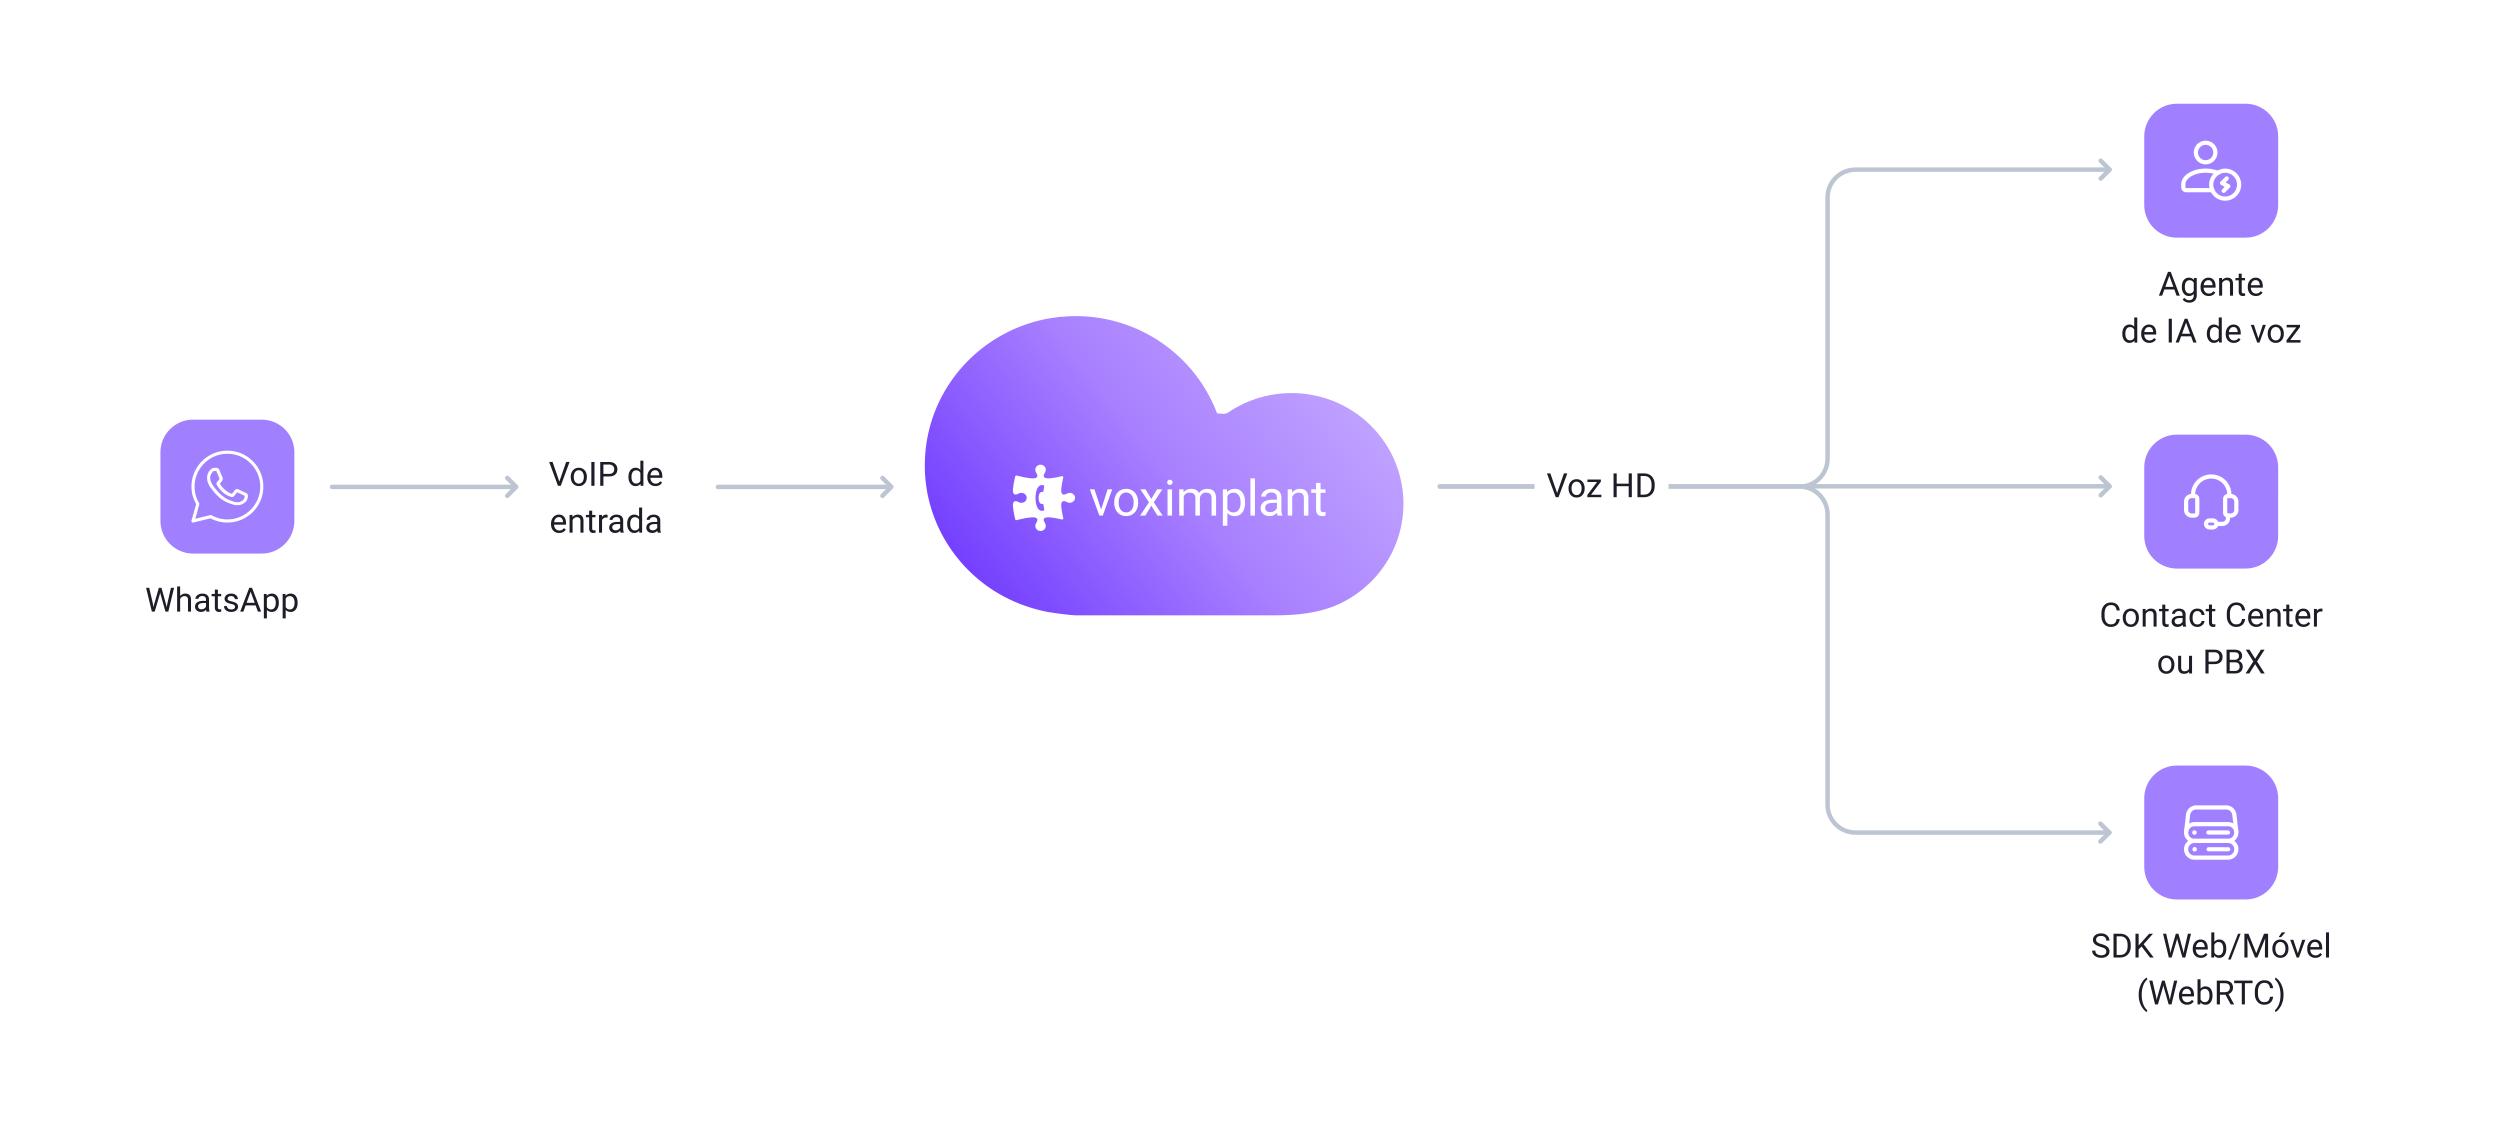 <svg xmlns="http://www.w3.org/2000/svg" width="1120" height="506" fill="none" viewBox="0 0 1120 506"><path fill="#fff" d="M0 0h1120v506H0z"/><path fill="url(#a)" d="M619.417 196.866q0 .002-.003.001a48 48 0 0 0-2.681-3.389 50.24 50.24 0 0 0-23.123-15.122 49 49 0 0 0-4.075-1.071l-2.607-.506a50.8 50.8 0 0 0-19.761.63 50.5 50.5 0 0 0-16.795 7.292 4.06 4.06 0 0 1-2.633.675 49 49 0 0 0-2.051-.141.68.68 0 0 1-.599-.434 66.8 66.8 0 0 0-12.688-20.725q-.319-.354-.642-.703a68 68 0 0 0-10.21-9.029c-11.503-8.264-25.356-12.716-39.573-12.719h-.096q-1.581 0-3.143.073l-4.02.3q-.495.05-.989.111l-4.063.607a63 63 0 0 0-3.2.659c-14.376 3.346-27.252 11.249-36.666 22.505a64 64 0 0 0-3.249 4.218c-.489.69-.966 1.384-1.426 2.091a62 62 0 0 0-2.69 4.483 66 66 0 0 0-1.942 3.839 65.7 65.7 0 0 0-4.464 12.942 64 64 0 0 0-.722 3.546q-.122.685-.227 1.375l-.022.153c-.473 3.273-.745 6.626-.745 9.932a65.9 65.9 0 0 0 7.678 30.97l.071.132a67.34 67.34 0 0 0 21.595 24.006c7.648 5.21 16.268 8.675 25.343 10.509 2.063.395 10.502 1.587 13.075 1.587h89.117c9.405 0 19.764-.932 28.674-5.058s16.395-10.752 21.525-19.054a49.2 49.2 0 0 0 7.328-27.639 49.25 49.25 0 0 0-9.298-27.047q-.002-.002-.003.001"/><path fill="#fff" d="m492.999 229.176 3.22-9.956h2.057l-4.233 11.773h-1.349zm-2.688-9.956 3.319 10.01.228 1.763h-1.349l-4.265-11.773zm8.86 6.017v-.25q0-1.273.37-2.361a5.6 5.6 0 0 1 1.066-1.904 4.74 4.74 0 0 1 1.687-1.262q.99-.457 2.219-.457 1.24 0 2.231.457a4.7 4.7 0 0 1 1.697 1.262 5.5 5.5 0 0 1 1.077 1.904q.37 1.088.37 2.361v.25q0 1.273-.37 2.361a5.6 5.6 0 0 1-1.077 1.904 4.9 4.9 0 0 1-1.686 1.262q-.98.447-2.22.447t-2.231-.447a5 5 0 0 1-1.697-1.262 5.7 5.7 0 0 1-1.066-1.904 7.3 7.3 0 0 1-.37-2.361m2.013-.25v.25q0 .882.206 1.665.207.772.621 1.371.424.598 1.055.946.631.338 1.469.338.827 0 1.447-.338a3.04 3.04 0 0 0 1.045-.946q.413-.599.62-1.371a6.2 6.2 0 0 0 .217-1.665v-.25q0-.87-.217-1.643a4.2 4.2 0 0 0-.631-1.382 3 3 0 0 0-1.045-.957q-.62-.349-1.458-.349-.826 0-1.458.349a3.1 3.1 0 0 0-1.044.957 4.4 4.4 0 0 0-.621 1.382 6.4 6.4 0 0 0-.206 1.643m12.015-5.767 2.579 4.287 2.611-4.287h2.361l-3.852 5.81 3.972 5.963h-2.329l-2.72-4.418-2.72 4.418h-2.339l3.96-5.963-3.841-5.81zm11.881 0v11.773h-2.023V219.22zm-2.176-3.122q0-.49.294-.827.304-.338.892-.338.577 0 .882.338.315.337.315.827 0 .467-.315.805-.305.326-.882.326-.588 0-.892-.326a1.2 1.2 0 0 1-.294-.805m7.41 5.462v9.433h-2.024V219.22h1.915zm-.414 3.1-.935-.032a8 8 0 0 1 .315-2.231 5.3 5.3 0 0 1 .903-1.795 4 4 0 0 1 1.491-1.175q.892-.424 2.067-.424.827 0 1.523.239.697.228 1.208.729.512.501.794 1.284t.283 1.893v7.845h-2.013v-7.747q0-.925-.315-1.48a1.8 1.8 0 0 0-.871-.805q-.565-.261-1.327-.261-.893 0-1.491.316-.598.315-.957.87a3.9 3.9 0 0 0-.522 1.273 7 7 0 0 0-.153 1.501m7.628-1.109-1.35.413a6 6 0 0 1 .316-1.86q.315-.893.903-1.589a4.3 4.3 0 0 1 1.469-1.099q.87-.413 1.991-.413.947 0 1.676.25.74.25 1.24.772.511.512.772 1.317.262.805.262 1.915v7.736h-2.024v-7.758q0-.99-.316-1.534a1.65 1.65 0 0 0-.87-.773q-.555-.228-1.328-.228-.663 0-1.175.228a2.4 2.4 0 0 0-.859.632 2.8 2.8 0 0 0-.533.903 3.4 3.4 0 0 0-.174 1.088m12.338-2.068v14.036h-2.024V219.22h1.85zm7.932 3.526v.228a9 9 0 0 1-.305 2.383 5.9 5.9 0 0 1-.892 1.893q-.577.806-1.425 1.251-.849.447-1.948.447-1.12 0-1.98-.37a3.9 3.9 0 0 1-1.458-1.078 5.5 5.5 0 0 1-.958-1.697 9.8 9.8 0 0 1-.478-2.23v-1.219q.13-1.305.489-2.339.36-1.034.947-1.763a3.9 3.9 0 0 1 1.447-1.121q.85-.391 1.958-.391 1.11 0 1.97.435a4 4 0 0 1 1.447 1.218q.587.795.881 1.905.305 1.098.305 2.448m-2.024.228v-.228q0-.882-.185-1.654a4.2 4.2 0 0 0-.577-1.371 2.74 2.74 0 0 0-.979-.936q-.599-.348-1.425-.348-.762 0-1.328.261a2.9 2.9 0 0 0-.946.707 3.8 3.8 0 0 0-.642 1.001q-.24.555-.359 1.154v2.818q.217.76.609 1.436.391.663 1.045 1.077.653.403 1.643.403.816 0 1.403-.338a2.8 2.8 0 0 0 .979-.946 4.3 4.3 0 0 0 .577-1.371 7.2 7.2 0 0 0 .185-1.665m6.444-10.956v16.712h-2.023v-16.712zm9.839 14.699v-6.06q0-.697-.282-1.208a1.85 1.85 0 0 0-.827-.805q-.555-.283-1.371-.283-.762 0-1.339.261a2.34 2.34 0 0 0-.892.685q-.315.425-.315.914h-2.013q0-.63.326-1.251a3.7 3.7 0 0 1 .936-1.121q.62-.51 1.48-.805a5.8 5.8 0 0 1 1.936-.304q1.284 0 2.263.435a3.4 3.4 0 0 1 1.546 1.316q.565.871.565 2.187v5.484q0 .588.098 1.251.11.665.316 1.143v.174h-2.1q-.153-.348-.24-.925a7.5 7.5 0 0 1-.087-1.088m.349-5.125.021 1.415h-2.034q-.86 0-1.534.141-.675.13-1.132.403-.457.272-.696.685-.24.403-.24.947 0 .555.251 1.012.25.456.75.729.511.261 1.252.261.924 0 1.632-.392t1.12-.957q.424-.566.457-1.099l.86.968q-.076.457-.414 1.012t-.903 1.066q-.555.5-1.327.838-.762.327-1.719.327-1.197 0-2.1-.468a3.6 3.6 0 0 1-1.393-1.252 3.3 3.3 0 0 1-.49-1.773q0-.946.37-1.665a3.2 3.2 0 0 1 1.067-1.208q.696-.49 1.675-.739a8.8 8.8 0 0 1 2.187-.251zm6.509-2.121v9.259h-2.013V219.22h1.904zm-.479 2.926-.837-.032a7.1 7.1 0 0 1 .359-2.231 5.6 5.6 0 0 1 .979-1.795 4.4 4.4 0 0 1 1.501-1.175 4.4 4.4 0 0 1 1.948-.424q.87 0 1.567.239a2.84 2.84 0 0 1 1.186.74q.5.511.761 1.327.261.806.262 1.97v7.714h-2.024v-7.736q0-.925-.272-1.48a1.68 1.68 0 0 0-.795-.816q-.522-.261-1.283-.261-.751 0-1.371.316-.61.315-1.056.87-.435.555-.685 1.273-.24.707-.24 1.501m15.378-5.44v1.545h-6.366v-1.545zm-4.211-2.861h2.013v11.718q0 .598.185.903a.9.9 0 0 0 .478.403q.295.098.631.098.25 0 .523-.044.283-.054.424-.087l.011 1.643q-.24.077-.631.141a5 5 0 0 1-.925.077q-.74 0-1.36-.294t-.99-.979q-.359-.697-.359-1.872zm-110.336 4.467c-1.141 0-1.781.74-2.625.74-1.66 0-1.168-2.651-1.075-3.4.185-1.533.547-3.268.769-4.246.084-.361-.259-.678-.64-.59-1.4.335-2.837.643-4.303.837-.825.114-3.812.52-3.812-.96 0-.899.919-1.63.919-2.793 0-1.224-1.048-2.22-2.338-2.22-1.289 0-2.337.996-2.337 2.22 0 1.163.918 1.894.918 2.793 0 1.48-2.967 1.074-3.802.96-1.836-.247-3.608-.67-5.342-1.093-.408-.096-.705.018-.807.459-.195.845-.649 2.871-.862 4.624-.093.749-.585 3.401 1.075 3.401.844 0 1.484-.74 2.625-.74 1.289 0 2.337.995 2.337 2.219 0 1.225-1.048 2.22-2.337 2.22-1.141 0-1.781-.74-2.625-.74-1.66 0-1.168 2.652-1.075 3.401.213 1.753.658 3.779.862 4.624.102.432.399.555.807.458 1.734-.422 3.515-.845 5.342-1.092.825-.114 3.802-.52 3.802.96 0 .899-.918 1.63-.918 2.793 0 1.224 1.048 2.22 2.337 2.22s2.338-.996 2.338-2.22c0-1.163-.919-1.894-.919-2.793 0-1.48 2.977-1.074 3.812-.96 1.466.194 2.903.502 4.303.837.381.088.724-.229.64-.59-.222-.978-.584-2.722-.769-4.246-.093-.749-.585-3.4 1.075-3.4.844 0 1.484.739 2.625.739 1.289 0 2.337-.995 2.337-2.219 0-1.225-1.048-2.203-2.337-2.203m-13.847 3.48c.103.449.269.81.575 1.154.288.335.826.379 1.243.335.084 0 .158.044.176.123.121.669.353 2.088.427 2.511 0 .052-.018.114-.065.14-.241.168-.556.309-.853.309-1.475 0-2.272-1.357-2.541-2.476a12 12 0 0 1-.464-3.321c0-1.118.158-2.237.464-3.312.259-1.11 1.066-2.466 2.541-2.475.297 0 .612.141.853.308.047.036.074.088.065.141-.065.423-.306 1.841-.427 2.511-.009.079-.092.132-.176.123-.417-.035-.964 0-1.243.335a2.34 2.34 0 0 0-.575 1.154 6 6 0 0 0-.12 1.215c0 .406.037.811.12 1.216z"/><path fill="#1F1C28" d="m250.494 216.006 3.142-9.045h1.531l-3.948 10.664h-1.091zm-2.937-9.045 3.113 9.045.388 1.619h-1.091l-3.94-10.664zm8.145 6.789v-.168q0-.857.249-1.589.249-.74.718-1.282a3.2 3.2 0 0 1 1.135-.85 3.5 3.5 0 0 1 1.494-.307q.835 0 1.501.307.675.301 1.143.85.476.542.725 1.282.249.732.249 1.589v.168q0 .858-.249 1.59a3.8 3.8 0 0 1-.725 1.282 3.3 3.3 0 0 1-1.135.849q-.66.3-1.494.3-.835 0-1.502-.3a3.4 3.4 0 0 1-1.142-.849 3.9 3.9 0 0 1-.718-1.282 4.9 4.9 0 0 1-.249-1.59m1.355-.168v.168q0 .594.139 1.121.14.52.417.923.286.403.711.637.425.227.989.227.556 0 .974-.227.424-.234.703-.637t.417-.923q.147-.527.147-1.121v-.168q0-.586-.147-1.106a2.8 2.8 0 0 0-.424-.93 2 2 0 0 0-.704-.645 2 2 0 0 0-.981-.234q-.556 0-.981.234a2.1 2.1 0 0 0-.704.645 3 3 0 0 0-.417.93 4.3 4.3 0 0 0-.139 1.106m9.28-6.621v10.664h-1.414v-10.664zm6.503 6.482h-2.849v-1.15h2.849q.828 0 1.341-.264a1.64 1.64 0 0 0 .747-.732q.242-.47.242-1.069 0-.55-.242-1.033a1.8 1.8 0 0 0-.747-.777q-.513-.3-1.341-.3h-2.519v9.507h-1.414v-10.664h3.933q1.209 0 2.044.417.835.418 1.267 1.158.432.732.432 1.677 0 1.025-.432 1.75t-1.267 1.106q-.835.374-2.044.374m14.041 2.644v-9.712h1.362v11.25h-1.245zm-5.332-2.337v-.153q0-.909.22-1.648.226-.748.637-1.282.417-.535.989-.82a2.8 2.8 0 0 1 1.289-.293q.747 0 1.303.263.564.257.953.755.395.49.622 1.186.228.696.315 1.575v.674a7 7 0 0 1-.315 1.567q-.227.696-.622 1.187a2.6 2.6 0 0 1-.953.754q-.564.256-1.318.256-.696 0-1.274-.3a3 3 0 0 1-.989-.842 4.1 4.1 0 0 1-.637-1.275 5.6 5.6 0 0 1-.22-1.604m1.362-.153v.153q0 .594.117 1.114.125.52.381.915.257.396.652.623.396.22.945.22.674 0 1.106-.286a2.1 2.1 0 0 0 .703-.754 4.3 4.3 0 0 0 .41-1.019v-1.765a4 4 0 0 0-.256-.776 2.4 2.4 0 0 0-.425-.674 1.8 1.8 0 0 0-.637-.476 2.1 2.1 0 0 0-.886-.176q-.556 0-.96.235a1.9 1.9 0 0 0-.652.63 2.9 2.9 0 0 0-.381.922 5 5 0 0 0-.117 1.114m10.73 4.174a3.9 3.9 0 0 1-1.501-.278 3.4 3.4 0 0 1-1.15-.798 3.6 3.6 0 0 1-.733-1.216 4.5 4.5 0 0 1-.256-1.538v-.308q0-.966.286-1.721.285-.762.776-1.289a3.3 3.3 0 0 1 1.113-.798 3.2 3.2 0 0 1 1.289-.271q.85 0 1.465.293.623.292 1.018.82.396.52.586 1.23.19.703.191 1.539v.607h-5.918v-1.105h4.563v-.103a3.4 3.4 0 0 0-.22-1.025 1.84 1.84 0 0 0-.586-.821q-.402-.322-1.099-.322a1.84 1.84 0 0 0-1.516.769 2.9 2.9 0 0 0-.432.93 4.7 4.7 0 0 0-.154 1.267v.308q0 .564.154 1.062.161.49.462.864.307.374.739.586.44.213.997.213.717 0 1.215-.293.498-.294.872-.784l.82.652a3.8 3.8 0 0 1-.652.739 3.1 3.1 0 0 1-.974.572q-.571.219-1.355.219m-43.139 21a3.9 3.9 0 0 1-1.502-.278 3.4 3.4 0 0 1-1.15-.798 3.6 3.6 0 0 1-.732-1.216 4.5 4.5 0 0 1-.257-1.538v-.308q0-.966.286-1.721a3.9 3.9 0 0 1 .777-1.289 3.3 3.3 0 0 1 1.113-.798 3.2 3.2 0 0 1 1.289-.271q.85 0 1.465.293.622.292 1.018.82.395.52.586 1.23.19.703.19 1.539v.607h-5.918v-1.105h4.563v-.103a3.4 3.4 0 0 0-.22-1.025 1.84 1.84 0 0 0-.586-.821q-.402-.322-1.098-.322a1.84 1.84 0 0 0-1.516.769q-.279.381-.432.93a4.7 4.7 0 0 0-.154 1.267v.308q0 .564.154 1.062.16.49.461.864.308.374.74.586.44.213.996.213.718 0 1.216-.293.498-.294.871-.784l.821.652a3.8 3.8 0 0 1-.652.739 3.1 3.1 0 0 1-.974.572q-.572.219-1.355.219m6.02-6.379v6.233h-1.355V230.7h1.282zm-.322 1.97-.564-.022a4.8 4.8 0 0 1 .242-1.501 3.8 3.8 0 0 1 .659-1.209q.425-.512 1.011-.791.592-.285 1.311-.285.586 0 1.054.161.47.153.799.498.336.344.512.893.176.543.176 1.326v5.193h-1.362v-5.208q0-.622-.183-.996a1.13 1.13 0 0 0-.535-.549q-.351-.176-.864-.176a2 2 0 0 0-.923.213q-.41.212-.711.586a3 3 0 0 0-.461.857 3.1 3.1 0 0 0-.161 1.01m10.576-3.662v1.04h-4.285v-1.04zm-2.834-1.926h1.355v7.888q0 .403.124.608t.322.271.425.066q.169 0 .352-.029.19-.037.285-.059l.008 1.106a3 3 0 0 1-.425.095 3.3 3.3 0 0 1-.623.051q-.498 0-.915-.197a1.47 1.47 0 0 1-.667-.659q-.241-.47-.241-1.26zm5.778 3.171v6.68h-1.355V230.7h1.319zm2.476-1.289-.007 1.26a2 2 0 0 0-.323-.044 3 3 0 0 0-.337-.015q-.468 0-.827.147a1.7 1.7 0 0 0-.608.41 2 2 0 0 0-.396.63 3 3 0 0 0-.183.791l-.381.22q0-.718.14-1.348a3.7 3.7 0 0 1 .446-1.113q.3-.49.762-.762.47-.278 1.113-.278.147 0 .337.036.19.03.264.066m5.632 6.614v-4.08q0-.468-.19-.813a1.25 1.25 0 0 0-.557-.542q-.373-.19-.923-.19-.512 0-.901.176a1.6 1.6 0 0 0-.6.461 1 1 0 0 0-.212.615h-1.355q0-.425.219-.842.22-.418.63-.754.417-.344.996-.542a3.9 3.9 0 0 1 1.304-.205q.864 0 1.523.293.667.292 1.04.886.381.586.381 1.472v3.691q0 .396.066.843.073.447.213.769v.117h-1.414a2.5 2.5 0 0 1-.161-.623 5 5 0 0 1-.059-.732m.235-3.45.014.952h-1.369q-.579 0-1.033.096a2.4 2.4 0 0 0-.762.271 1.22 1.22 0 0 0-.63 1.098q0 .374.169.681.168.308.505.491.345.176.842.176.624 0 1.099-.264.476-.263.755-.644.285-.381.307-.74l.579.652a2 2 0 0 1-.279.681 3.3 3.3 0 0 1-1.501 1.282 2.9 2.9 0 0 1-1.157.219q-.806 0-1.414-.314-.6-.315-.937-.843a2.23 2.23 0 0 1-.33-1.194q0-.636.249-1.12.249-.49.718-.813a3.4 3.4 0 0 1 1.128-.498q.659-.17 1.472-.169zm8.247 3.267v-9.712h1.362v11.25h-1.245zm-5.332-2.337v-.153q0-.909.219-1.648a4 4 0 0 1 .638-1.282q.417-.535.988-.82a2.8 2.8 0 0 1 1.289-.293q.748 0 1.304.263.565.257.952.755.396.49.623 1.186t.315 1.575v.674a7 7 0 0 1-.315 1.567q-.227.696-.623 1.187a2.6 2.6 0 0 1-.952.754q-.564.256-1.318.256-.696 0-1.275-.3-.57-.3-.988-.842a4.1 4.1 0 0 1-.638-1.275 5.6 5.6 0 0 1-.219-1.604m1.362-.153v.153q0 .594.117 1.114.125.52.381.915.256.396.652.623.396.22.945.22.674 0 1.106-.286a2.1 2.1 0 0 0 .703-.754q.264-.469.41-1.019v-1.765a4 4 0 0 0-.256-.776 2.4 2.4 0 0 0-.425-.674 1.8 1.8 0 0 0-.637-.476 2.1 2.1 0 0 0-.887-.176q-.557 0-.959.235a1.86 1.86 0 0 0-.652.63 2.9 2.9 0 0 0-.381.922 5 5 0 0 0-.117 1.114m12.114 2.673v-4.08q0-.468-.19-.813a1.25 1.25 0 0 0-.557-.542q-.373-.19-.923-.19-.512 0-.901.176a1.6 1.6 0 0 0-.6.461 1 1 0 0 0-.213.615h-1.355q0-.425.22-.842.22-.418.63-.754.417-.344.996-.542a3.9 3.9 0 0 1 1.304-.205q.864 0 1.523.293.667.292 1.04.886.381.586.381 1.472v3.691q0 .396.066.843.073.447.213.769v.117h-1.414a2.5 2.5 0 0 1-.161-.623 5 5 0 0 1-.059-.732m.235-3.45.014.952h-1.369q-.579 0-1.033.096a2.4 2.4 0 0 0-.762.271 1.3 1.3 0 0 0-.469.461 1.23 1.23 0 0 0-.161.637q0 .374.169.681.168.308.505.491.344.176.842.176.623 0 1.099-.264.476-.263.754-.644.286-.381.308-.74l.579.652a2 2 0 0 1-.279.681 3.3 3.3 0 0 1-1.501 1.282 2.9 2.9 0 0 1-1.157.219q-.806 0-1.414-.314-.6-.315-.937-.843a2.23 2.23 0 0 1-.33-1.194q0-.636.249-1.12.249-.49.718-.813a3.4 3.4 0 0 1 1.128-.498q.659-.17 1.472-.169z"/><path stroke="#BCC5D1" stroke-linecap="round" stroke-width="2" d="M397.337 218.125h-75.713"/><path stroke="#BCC5D1" stroke-linecap="round" stroke-linejoin="round" stroke-width="2" d="m395.337 222.125 4-4-4-4"/><path stroke="#BCC5D1" stroke-linecap="round" stroke-width="2" d="M229.25 218.125h-80.5"/><path stroke="#BCC5D1" stroke-linecap="round" stroke-linejoin="round" stroke-width="2" d="m227.25 222.125 4-4-4-4"/><path stroke="#fff" stroke-linecap="round" stroke-linejoin="round" stroke-width="1.875" d="m101.143 211.018-3.535-3.535a2.5 2.5 0 0 0-1.768-.733h-8.965a2.5 2.5 0 0 0-2.5 2.5v17.5a2.5 2.5 0 0 0 2.5 2.5h12.5a2.5 2.5 0 0 0 2.5-2.5v-13.965c0-.662-.264-1.299-.732-1.767" clip-rule="evenodd"/><path stroke="#fff" stroke-linecap="round" stroke-linejoin="round" stroke-width="1.875" d="M101.875 213h-5c-.69 0-1.25-.56-1.25-1.25v-5m2.5 10.15h-5.937m5.937 3.6h-5.937m5.937 3.6h-5.937m-3.907-7.35a.156.156 0 1 0 0 .312.156.156 0 0 0 0-.312m0 3.594a.156.156 0 1 0 0 .312.156.156 0 0 0 0-.312m0 3.594a.156.156 0 1 0 0 .312.156.156 0 0 0 0-.312"/><path fill="#A180FF" d="M71.875 202.619c0-8.074 6.545-14.619 14.62-14.619h30.761c8.074 0 14.619 6.545 14.619 14.619v30.762c0 8.074-6.545 14.619-14.619 14.619H86.494c-8.074 0-14.619-6.545-14.619-14.619z"/><path fill="#fff" d="M101.876 201.9c-8.89 0-16.1 7.21-16.1 16.1 0 2.87.77 5.53 2.1 7.84l-2.1 7.35c-.07.21 0 .49.14.7.21.21.49.21.7.21l7.7-1.889a16.1 16.1 0 0 0 7.56 1.889c8.89 0 16.1-7.21 16.1-16.1s-7.21-16.1-16.1-16.1m0 1.4c8.12 0 14.7 6.58 14.7 14.7s-6.58 14.7-14.7 14.7c-2.59 0-5.04-.699-7.14-1.889-.14-.07-.35-.141-.49-.071l-6.72 1.68 1.75-6.44c.07-.21 0-.35-.07-.56-1.26-2.17-2.03-4.69-2.03-7.42 0-8.12 6.58-14.7 14.7-14.7m-4.821 6.292a1 1 0 0 0-.219.008h-.84c-.42 0-1.05.14-1.61.7-.35.35-1.61 1.61-1.61 3.85 0 2.38 1.61 4.41 1.82 4.62 0 0 .28.351.63.841s.84 1.05 1.47 1.75c1.26 1.33 3.01 2.869 5.249 3.779.98.42 1.82.7 2.45.91 1.12.35 2.171.281 2.941.211.56-.07 1.19-.351 1.82-.771s1.259-.91 1.539-1.61c.21-.56.28-1.049.35-1.469v-.561c0-.21-.069-.209-.209-.489-.35-.56-.701-.56-1.121-.7-.21-.14-.84-.42-1.4-.7-.63-.28-1.12-.56-1.47-.7-.21-.07-.489-.211-.839-.141s-.701.28-.911.63c-.21.28-.979 1.26-1.259 1.54l-.071-.07c-.28-.14-.699-.279-1.189-.559-.56-.28-1.191-.7-1.961-1.4-1.12-.98-1.89-2.171-2.1-2.591.21-.28.49-.56.63-.77a1.5 1.5 0 0 0 .298-.42c.07-.14.123-.279.193-.419.28-.49.14-1.051 0-1.331 0 0-.07-.209-.21-.419-.07-.21-.21-.561-.35-.841-.28-.63-.56-1.33-.7-1.75-.21-.49-.49-.84-.84-.98a1.1 1.1 0 0 0-.481-.148M95.995 211h.91s.07.07.14.28c.14.42.49 1.12.7 1.75.14.28.28.63.35.84s.14.351.21.491c0 .07.07.069.07.069-.14.28-.14.35-.35.56-.21.28-.49.56-.56.7s-.28.28-.42.56-.069.77.141 1.12c.28.42 1.12 1.82 2.45 3.01.84.77 1.61 1.26 2.24 1.54.63.35 1.12.49 1.26.56.28.14.559.21.909.21s.631-.28.841-.49c.28-.28.979-1.12 1.329-1.68l.141.07s.209.07.489.21.561.28.911.42c.63.28 1.19.56 1.4.7l.42.21v.21c0 .28-.071.701-.211 1.121-.07.21-.489.629-.909.909-.49.28-1.051.49-1.261.56-.63.07-1.399.14-2.309-.14-.56-.21-1.33-.42-2.31-.84-1.96-.84-3.57-2.24-4.76-3.5-.56-.63-1.05-1.19-1.4-1.61s-.49-.7-.63-.84c-.28-.28-1.61-2.1-1.61-3.78 0-1.75.84-2.45 1.26-2.94.21-.28.49-.28.56-.28"/><path fill="#1F1C28" d="m69.043 270.777 2.117-7.441h1.025l-.593 2.893L69.314 274h-1.018zm-2.19-7.441 1.685 7.295.505 3.369h-1.01l-2.586-10.664zm8.071 7.288 1.648-7.288h1.414L75.408 274h-1.011zm-2.585-7.288 2.058 7.441.747 3.223h-1.018l-2.197-7.771-.6-2.893zm8.364-.586V274h-1.355v-11.25zm-.322 6.987-.564-.022a4.8 4.8 0 0 1 .242-1.501 3.8 3.8 0 0 1 .659-1.209q.425-.512 1.01-.791.594-.285 1.312-.285.585 0 1.054.161a1.9 1.9 0 0 1 .799.498q.336.344.512.893.176.543.176 1.326V274H84.22v-5.208q0-.623-.183-.996a1.12 1.12 0 0 0-.535-.549q-.352-.176-.864-.176a2 2 0 0 0-.923.213 2.2 2.2 0 0 0-.71.586q-.294.373-.462.857a3.1 3.1 0 0 0-.161 1.01m11.902 2.908v-4.08q0-.468-.19-.813a1.25 1.25 0 0 0-.557-.542q-.374-.19-.923-.19-.513 0-.901.176a1.6 1.6 0 0 0-.6.461 1 1 0 0 0-.213.615h-1.355q0-.425.22-.842.219-.418.63-.754.417-.344.996-.542a3.9 3.9 0 0 1 1.303-.205q.864 0 1.524.293.666.292 1.04.886.38.586.38 1.472v3.691q0 .396.067.843.073.447.212.769V274h-1.414a2.5 2.5 0 0 1-.16-.623 5 5 0 0 1-.06-.732m.234-3.45.015.952h-1.37q-.579 0-1.033.096a2.4 2.4 0 0 0-.761.271 1.3 1.3 0 0 0-.47.461 1.2 1.2 0 0 0-.16.637q0 .373.168.681.169.309.506.491.344.176.842.176.622 0 1.099-.264.475-.263.754-.644.285-.381.308-.74l.578.652a2 2 0 0 1-.278.681 3.27 3.27 0 0 1-1.502 1.282 2.9 2.9 0 0 1-1.157.219q-.806 0-1.413-.314-.6-.315-.938-.843a2.23 2.23 0 0 1-.33-1.194q0-.637.25-1.12.248-.49.717-.813.47-.33 1.128-.498.66-.17 1.472-.169zm6.57-3.12v1.04h-4.285v-1.04zm-2.835-1.926h1.355v7.888q0 .403.125.608.124.205.322.271t.425.066q.168 0 .352-.029.19-.037.285-.059l.008 1.106a3 3 0 0 1-.425.095q-.257.051-.623.051-.498 0-.915-.197a1.48 1.48 0 0 1-.667-.659q-.242-.47-.242-1.26zm9.039 7.749a1.14 1.14 0 0 0-.132-.542q-.125-.257-.52-.461-.389-.213-1.172-.367a9 9 0 0 1-1.194-.329 3.6 3.6 0 0 1-.901-.462 1.9 1.9 0 0 1-.564-.637 1.8 1.8 0 0 1-.198-.857q0-.469.205-.886a2.4 2.4 0 0 1 .594-.74q.388-.322.93-.505a3.8 3.8 0 0 1 1.208-.183q.953 0 1.626.337.675.336 1.033.901.359.556.359 1.237h-1.355q0-.329-.198-.637a1.46 1.46 0 0 0-.564-.52q-.366-.205-.901-.205-.564 0-.915.176-.345.168-.506.432a1.1 1.1 0 0 0-.08.952.9.9 0 0 0 .278.315q.198.14.557.264.358.125.915.249.974.22 1.604.527t.938.754.308 1.084q0 .52-.22.953a2.1 2.1 0 0 1-.623.747 3.1 3.1 0 0 1-.967.483 4.3 4.3 0 0 1-1.252.168q-1.047 0-1.772-.373t-1.099-.967a2.3 2.3 0 0 1-.374-1.252h1.363q.029.556.322.886.292.323.718.461.425.132.842.132.556 0 .93-.146a1.3 1.3 0 0 0 .579-.403.93.93 0 0 0 .198-.586m7.287-7.617-3.53 9.719h-1.443l4.065-10.664h.93zm2.959 9.719L112 264.281l-.022-.945h.93L116.987 274zm-.183-3.948v1.157h-5.991v-1.157zm4.211-2.453v9.448h-1.362v-10.972h1.245zm5.34 2.373v.153a6 6 0 0 1-.205 1.604 3.9 3.9 0 0 1-.601 1.275 2.7 2.7 0 0 1-.959.842q-.572.3-1.311.3-.755 0-1.333-.249a2.6 2.6 0 0 1-.982-.725 3.7 3.7 0 0 1-.644-1.142 6.6 6.6 0 0 1-.323-1.502v-.82a7 7 0 0 1 .33-1.575q.241-.696.637-1.186.403-.498.974-.755.572-.263 1.319-.263t1.325.293q.58.286.974.82.396.535.594 1.282a6.2 6.2 0 0 1 .205 1.648m-1.363.153v-.153q0-.594-.124-1.114a2.8 2.8 0 0 0-.388-.922 1.85 1.85 0 0 0-.659-.63q-.403-.235-.96-.235-.513 0-.893.176a1.9 1.9 0 0 0-.638.476q-.262.293-.432.674a4 4 0 0 0-.241.776v1.897q.146.513.41.967.263.447.703.725.439.271 1.106.271.549 0 .945-.227.402-.234.659-.637.264-.403.388-.923.124-.527.124-1.121m4.446-2.526v9.448h-1.362v-10.972h1.245zm5.34 2.373v.153a6 6 0 0 1-.205 1.604 3.9 3.9 0 0 1-.601 1.275 2.74 2.74 0 0 1-.96.842q-.57.3-1.311.3-.754 0-1.333-.249a2.6 2.6 0 0 1-.981-.725 3.7 3.7 0 0 1-.645-1.142 6.7 6.7 0 0 1-.322-1.502v-.82a7 7 0 0 1 .33-1.575q.241-.696.637-1.186.403-.498.974-.755.571-.263 1.318-.263t1.326.293q.58.286.974.82.396.535.594 1.282a6.2 6.2 0 0 1 .205 1.648m-1.363.153v-.153q0-.594-.124-1.114a2.8 2.8 0 0 0-.388-.922 1.84 1.84 0 0 0-.66-.63q-.402-.235-.959-.235-.513 0-.894.176a1.9 1.9 0 0 0-.637.476q-.264.293-.432.674a4 4 0 0 0-.242.776v1.897q.147.513.411.967.263.447.703.725.439.271 1.106.271.55 0 .944-.227.404-.234.66-.637.263-.403.388-.923.124-.527.124-1.121"/><path fill="#A180FF" d="M960.625 61.088c0-8.074 6.545-14.62 14.619-14.62h30.766c8.07 0 14.61 6.546 14.61 14.62V91.85c0 8.074-6.54 14.619-14.61 14.619h-30.766c-8.074 0-14.619-6.545-14.619-14.62z"/><path stroke="#fff" stroke-linecap="round" stroke-linejoin="round" stroke-width="1.875" d="M991.211 65.247a4.364 4.364 0 1 1-6.171 6.173 4.364 4.364 0 0 1 6.171-6.173m2.368 12.217c-1.624-.649-3.529-1.007-5.454-1.007-5.06 0-10 2.46-10 6.24v1.25c0 .69.56 1.25 1.25 1.25h11.766"/><path stroke="#fff" stroke-linecap="round" stroke-linejoin="round" stroke-width="1.875" d="M996.875 88.969a6.25 6.25 0 0 1-6.25-6.25c0-3.38 2.875-6.254 6.255-6.25 3.45.002 6.24 2.8 6.24 6.25s-2.79 6.25-6.245 6.25"/><path stroke="#fff" stroke-linecap="round" stroke-linejoin="round" stroke-width="1.875" d="m997.57 79.941-2.084 2.083 2.778 1.39-2.084 2.082"/><path fill="#1F1C28" d="m972.153 122.75-3.53 9.719h-1.443l4.065-10.664h.93zm2.959 9.719-3.537-9.719-.022-.945h.93l4.079 10.664zm-.183-3.948v1.157h-5.991v-1.157zm7.991-3.977h1.23v7.756q0 1.048-.424 1.787a2.77 2.77 0 0 1-1.187 1.121q-.755.388-1.743.388-.41 0-.967-.132a4 4 0 0 1-1.084-.432 2.7 2.7 0 0 1-.886-.813l.71-.805q.498.6 1.04.835.55.234 1.084.234.645 0 1.114-.242.468-.241.725-.718.264-.468.263-1.157v-6.079zm-5.457 4.05v-.154q0-.907.213-1.648.22-.747.622-1.281a2.8 2.8 0 0 1 2.293-1.114q.747 0 1.304.264.564.256.952.755.395.49.622 1.186.228.696.315 1.575v.674a7 7 0 0 1-.315 1.567 3.7 3.7 0 0 1-.622 1.186 2.6 2.6 0 0 1-.952.755q-.564.256-1.319.256-.71 0-1.289-.3a2.9 2.9 0 0 1-.981-.842 4 4 0 0 1-.63-1.275 5.8 5.8 0 0 1-.213-1.604m1.355-.154v.154q0 .594.118 1.114.124.519.373.915.256.396.652.623.396.219.945.219.673 0 1.113-.285.44-.286.696-.755.264-.469.41-1.018v-1.765a3.6 3.6 0 0 0-.249-.776 2.4 2.4 0 0 0-.425-.674 1.8 1.8 0 0 0-.637-.476 2.1 2.1 0 0 0-.894-.176q-.557 0-.959.234a1.9 1.9 0 0 0-.652.63q-.249.396-.373.923a5 5 0 0 0-.118 1.113m10.679 4.175a3.9 3.9 0 0 1-1.501-.278 3.4 3.4 0 0 1-1.15-.798 3.55 3.55 0 0 1-.733-1.216 4.5 4.5 0 0 1-.256-1.538v-.308q0-.966.286-1.721.285-.762.776-1.289a3.3 3.3 0 0 1 1.113-.799 3.2 3.2 0 0 1 1.289-.271q.85 0 1.465.293a2.7 2.7 0 0 1 1.018.821 3.5 3.5 0 0 1 .586 1.23q.19.704.191 1.538v.608h-5.918v-1.106h4.563v-.102a3.4 3.4 0 0 0-.22-1.026 1.85 1.85 0 0 0-.586-.82q-.403-.322-1.099-.322-.461 0-.849.197a1.8 1.8 0 0 0-.667.572 2.9 2.9 0 0 0-.432.93 4.7 4.7 0 0 0-.154 1.267v.308q0 .564.154 1.062.16.49.461.864.308.373.74.586.44.212.996.212.718 0 1.216-.293.498-.292.872-.783l.82.651a3.8 3.8 0 0 1-.652.74 3.1 3.1 0 0 1-.974.572q-.571.219-1.355.219m6.021-6.379v6.233h-1.355v-7.925h1.281zm-.323 1.97-.564-.022a4.8 4.8 0 0 1 .242-1.501 3.8 3.8 0 0 1 .659-1.209q.424-.513 1.011-.791.592-.285 1.311-.286.586 0 1.055.162.468.153.798.498c.225.229.393.527.513.893q.18.542.18 1.326v5.193h-1.367v-5.208q0-.623-.183-.996a1.12 1.12 0 0 0-.535-.549q-.351-.176-.864-.176-.505 0-.923.212-.41.213-.71.586a2.98 2.98 0 0 0-.623 1.868m10.575-3.662v1.04h-4.28v-1.04zm-2.83-1.926h1.35v7.888c0 .268.04.471.13.608a.6.6 0 0 0 .32.271q.195.066.42.066c.12 0 .23-.01.36-.03.12-.024.22-.044.28-.058l.01 1.106c-.11.034-.25.066-.43.095-.17.034-.38.051-.62.051-.33 0-.64-.066-.91-.198a1.44 1.44 0 0 1-.67-.659q-.24-.468-.24-1.259zm7.71 9.997a3.9 3.9 0 0 1-1.5-.278 3.35 3.35 0 0 1-1.15-.798 3.5 3.5 0 0 1-.73-1.216 4.3 4.3 0 0 1-.26-1.538v-.308c0-.644.09-1.218.28-1.721.2-.508.45-.938.78-1.289q.495-.528 1.11-.799.63-.27 1.29-.271.855 0 1.47.293t1.02.821c.26.346.46.757.58 1.23.13.469.19.982.19 1.538v.608h-5.92v-1.106h4.57v-.102a3.3 3.3 0 0 0-.22-1.026 1.83 1.83 0 0 0-.59-.82c-.27-.215-.63-.322-1.1-.322-.3 0-.59.066-.85.197-.25.127-.48.318-.66.572-.19.254-.33.564-.43.93-.11.366-.16.789-.16 1.267v.308c0 .376.05.73.16 1.062.1.327.26.615.46.864s.45.444.74.586q.435.212.99.212c.48 0 .89-.097 1.22-.293q.495-.292.87-.783l.82.651c-.17.259-.39.506-.65.74-.27.235-.59.425-.98.572q-.57.219-1.35.219m-54.515 19.316v-9.712h1.363v11.25h-1.246zm-5.332-2.337v-.154q0-.907.22-1.648.227-.747.637-1.281.417-.535.989-.821a2.8 2.8 0 0 1 1.289-.293q.747 0 1.304.264.564.256.952.755.396.49.622 1.186.228.696.315 1.575v.674a6.8 6.8 0 0 1-.315 1.567 3.7 3.7 0 0 1-.622 1.186 2.6 2.6 0 0 1-.952.755q-.564.256-1.319.256-.696 0-1.274-.3a3 3 0 0 1-.989-.842 4.1 4.1 0 0 1-.637-1.275 5.6 5.6 0 0 1-.22-1.604m1.363-.154v.154q0 .594.117 1.114.125.519.381.915t.651.623q.396.219.945.219.674 0 1.106-.285.44-.286.703-.755.264-.469.41-1.018v-1.765a4 4 0 0 0-.256-.776 2.4 2.4 0 0 0-.425-.674 1.8 1.8 0 0 0-.637-.476 2.1 2.1 0 0 0-.886-.176q-.557 0-.96.234a1.9 1.9 0 0 0-.651.63 2.9 2.9 0 0 0-.381.923 5 5 0 0 0-.117 1.113m10.73 4.175a3.9 3.9 0 0 1-1.502-.278 3.4 3.4 0 0 1-1.15-.798 3.6 3.6 0 0 1-.732-1.216 4.5 4.5 0 0 1-.257-1.538v-.308q0-.966.286-1.721.285-.762.776-1.289a3.3 3.3 0 0 1 1.114-.799q.622-.27 1.289-.271.849 0 1.465.293.622.293 1.018.821.395.52.586 1.23.19.704.19 1.538v.608h-5.918v-1.106h4.563v-.102a3.4 3.4 0 0 0-.22-1.026 1.84 1.84 0 0 0-.586-.82q-.402-.322-1.098-.322-.462 0-.85.197a1.8 1.8 0 0 0-.666.572 2.9 2.9 0 0 0-.433.93 4.7 4.7 0 0 0-.153 1.267v.308q0 .564.153 1.062.162.49.462.864.308.373.74.586.44.212.996.212.717 0 1.216-.293.498-.292.871-.783l.82.651q-.256.389-.651.74a3.1 3.1 0 0 1-.975.572q-.57.219-1.354.219m10.107-10.81v10.664h-1.414v-10.664zm6.65.945-3.53 9.719h-1.443l4.065-10.664h.93zm2.959 9.719-3.537-9.719-.022-.945h.93l4.079 10.664zm-.183-3.948v1.157h-5.991v-1.157zm11.572 2.41v-9.712h1.363v11.25h-1.245zm-5.332-2.337v-.154a5.8 5.8 0 0 1 .22-1.648q.228-.747.637-1.281a2.9 2.9 0 0 1 .989-.821 2.8 2.8 0 0 1 1.289-.293q.747 0 1.304.264.564.256.952.755.395.49.623 1.186.226.696.315 1.575v.674a7 7 0 0 1-.315 1.567 3.7 3.7 0 0 1-.623 1.186 2.6 2.6 0 0 1-.952.755q-.564.256-1.318.256-.696 0-1.275-.3-.571-.3-.989-.842a4.1 4.1 0 0 1-.637-1.275 5.6 5.6 0 0 1-.22-1.604m1.363-.154v.154q0 .594.117 1.114.125.519.381.915t.652.623q.395.219.944.219.675 0 1.106-.285.44-.286.704-.755a4.4 4.4 0 0 0 .41-1.018v-1.765a4 4 0 0 0-.257-.776 2.4 2.4 0 0 0-.424-.674 1.8 1.8 0 0 0-.638-.476 2.1 2.1 0 0 0-.886-.176q-.557 0-.959.234a1.9 1.9 0 0 0-.652.63 2.9 2.9 0 0 0-.381.923 5 5 0 0 0-.117 1.113m10.728 4.175q-.826 0-1.5-.278a3.4 3.4 0 0 1-1.15-.798 3.6 3.6 0 0 1-.732-1.216 4.5 4.5 0 0 1-.256-1.538v-.308q0-.966.285-1.721a3.8 3.8 0 0 1 .777-1.289 3.3 3.3 0 0 1 1.113-.799c.415-.18.843-.271 1.293-.271.56 0 1.05.098 1.46.293q.63.293 1.02.821c.26.346.46.757.58 1.23.13.469.2.982.2 1.538v.608h-5.923v-1.106h4.563v-.102a3.3 3.3 0 0 0-.22-1.026 1.83 1.83 0 0 0-.59-.82c-.26-.215-.63-.322-1.09-.322q-.465 0-.854.197a1.8 1.8 0 0 0-.666.572q-.279.381-.432.93a4.7 4.7 0 0 0-.154 1.267v.308q0 .564.154 1.062.16.49.461.864.308.373.74.586.436.212.991.212c.48 0 .89-.097 1.22-.293q.495-.292.87-.783l.82.651c-.17.259-.39.506-.65.74-.26.235-.59.425-.97.572s-.84.219-1.36.219m10.8-1.369 2.17-6.702h1.38l-2.85 7.925h-.91zm-1.81-6.702 2.23 6.738.16 1.187h-.91l-2.87-7.925zm6.19 4.05v-.168c0-.572.08-1.101.25-1.59.16-.493.4-.92.71-1.281q.48-.55 1.14-.85c.44-.205.94-.308 1.49-.308.56 0 1.06.103 1.51.308.44.2.83.483 1.14.85q.48.541.72 1.281c.17.489.25 1.018.25 1.59v.168c0 .572-.08 1.101-.25 1.59q-.24.732-.72 1.281-.465.543-1.14.85c-.44.2-.94.3-1.49.3q-.84 0-1.5-.3a3.4 3.4 0 0 1-1.15-.85 3.8 3.8 0 0 1-.71-1.281 4.8 4.8 0 0 1-.25-1.59m1.35-.168v.168c0 .396.05.769.14 1.121q.135.52.42.923c.19.268.43.481.71.637q.42.227.99.227c.37 0 .69-.076.97-.227.29-.156.52-.369.71-.637.18-.269.32-.576.41-.923q.15-.528.15-1.121v-.168q0-.586-.15-1.106a2.8 2.8 0 0 0-.42-.93 2.1 2.1 0 0 0-.7-.645 2 2 0 0 0-.99-.234c-.37 0-.69.078-.98.234-.28.156-.51.371-.7.645q-.285.402-.42.93c-.09.347-.14.715-.14 1.106m13.35 2.929v1.114h-5.77v-1.114zm-.22-5.852-5.24 6.966h-.83v-.996l5.21-6.929h.86zm-.6-.959v1.121h-5.41v-1.121z"/><path fill="#A180FF" d="M960.625 209.338c0-8.074 6.545-14.619 14.619-14.619h30.766c8.07 0 14.61 6.545 14.61 14.619V240.1c0 8.074-6.54 14.619-14.61 14.619h-30.766c-8.074 0-14.619-6.545-14.619-14.619z"/><path stroke="#fff" stroke-linecap="round" stroke-linejoin="round" stroke-width="1.875" d="M999.375 230.969h-1.25c-.69 0-1.25-.56-1.25-1.25v-6.25c0-.69.56-1.25 1.25-1.25h1.25a2.5 2.5 0 0 1 2.505 2.5v3.75c0 1.381-1.12 2.5-2.505 2.5m-16.25 0h-1.25a2.5 2.5 0 0 1-2.5-2.5v-3.75c0-1.382 1.119-2.5 2.5-2.5h1.25c.69 0 1.25.56 1.25 1.25v6.25c0 .69-.56 1.25-1.25 1.25" clip-rule="evenodd"/><path stroke="#fff" stroke-linecap="round" stroke-linejoin="round" stroke-width="1.875" d="M998.75 222.219v-.625a8.125 8.125 0 0 0-8.125-8.125v0a8.125 8.125 0 0 0-8.125 8.125v.625"/><path stroke="#fff" stroke-linecap="round" stroke-linejoin="round" stroke-width="1.875" d="M991.406 236.281h-1.562c-.863 0-1.563-.7-1.563-1.562v0c0-.863.7-1.563 1.563-1.563h1.562c.863 0 1.563.7 1.563 1.563v0c0 .862-.7 1.562-1.563 1.562" clip-rule="evenodd"/><path stroke="#fff" stroke-linecap="round" stroke-linejoin="round" stroke-width="1.875" d="M992.969 234.719h2.656a2.5 2.5 0 0 0 2.5-2.5v-1.25"/><path fill="#1F1C28" d="M948.24 277.328h1.406a4.5 4.5 0 0 1-.579 1.809 3.4 3.4 0 0 1-1.325 1.267q-.857.46-2.139.461a4.1 4.1 0 0 1-1.707-.351 3.8 3.8 0 0 1-1.311-.996 4.7 4.7 0 0 1-.849-1.56 6.7 6.7 0 0 1-.293-2.037v-1.062q0-1.12.293-2.028a4.6 4.6 0 0 1 .857-1.568 3.8 3.8 0 0 1 1.355-1.003q.79-.352 1.78-.352 1.207 0 2.043.454.835.454 1.296 1.26.47.798.579 1.853h-1.406q-.103-.747-.381-1.282a2 2 0 0 0-.791-.835q-.513-.293-1.34-.293-.711 0-1.253.271a2.5 2.5 0 0 0-.901.769q-.359.499-.542 1.194a6 6 0 0 0-.183 1.546v1.076q0 .785.161 1.473.169.688.506 1.208t.857.82q.519.293 1.23.293.901 0 1.436-.285.534-.286.805-.821.279-.534.396-1.281m2.768-.484v-.168q0-.857.249-1.59a3.8 3.8 0 0 1 .718-1.281q.47-.55 1.135-.85a3.5 3.5 0 0 1 1.494-.308q.836 0 1.502.308.673.3 1.143.85.476.541.725 1.281.249.733.249 1.59v.168q0 .857-.249 1.59a3.8 3.8 0 0 1-.725 1.281 3.3 3.3 0 0 1-1.136.85q-.659.3-1.494.3t-1.501-.3a3.4 3.4 0 0 1-1.143-.85 3.9 3.9 0 0 1-.718-1.281 4.9 4.9 0 0 1-.249-1.59m1.355-.168v.168q0 .594.139 1.121.14.52.418.923.285.402.71.637.426.227.989.227.557 0 .974-.227.425-.235.703-.637.279-.403.418-.923.146-.528.146-1.121v-.168q0-.586-.146-1.106a2.9 2.9 0 0 0-.425-.93 2 2 0 0 0-.703-.645 2 2 0 0 0-.982-.234q-.556 0-.981.234a2.1 2.1 0 0 0-.703.645 2.9 2.9 0 0 0-.418.93 4.3 4.3 0 0 0-.139 1.106m8.914-2.19v6.233h-1.355v-7.925h1.282zm-.322 1.97-.564-.022a4.8 4.8 0 0 1 .241-1.501q.235-.696.66-1.209a2.94 2.94 0 0 1 2.321-1.077q.586 0 1.055.162.469.153.798.498.337.344.513.893.176.542.176 1.326v5.193h-1.363v-5.208q0-.623-.183-.996a1.12 1.12 0 0 0-.534-.549q-.352-.176-.865-.176-.504 0-.922.212a2.2 2.2 0 0 0-.711.586 3 3 0 0 0-.461.857 3.1 3.1 0 0 0-.161 1.011m10.576-3.662v1.04h-4.285v-1.04zm-2.835-1.926h1.355v7.888q0 .402.125.608.124.204.322.271.197.066.425.066.168 0 .351-.03.191-.036.286-.058l.007 1.106a3 3 0 0 1-.424.095 3.3 3.3 0 0 1-.623.051q-.498 0-.916-.198a1.47 1.47 0 0 1-.666-.659q-.242-.468-.242-1.259zm9.097 8.496v-4.08q0-.468-.19-.813a1.25 1.25 0 0 0-.557-.542q-.374-.19-.923-.19-.513 0-.901.176a1.56 1.56 0 0 0-.6.461q-.213.285-.213.615h-1.355q0-.425.22-.842.219-.418.63-.754.417-.345.996-.542a3.9 3.9 0 0 1 1.304-.206q.864 0 1.523.293.666.293 1.04.887.381.585.381 1.472v3.691q0 .396.066.843.073.446.212.769v.117h-1.413a2.5 2.5 0 0 1-.161-.623 5 5 0 0 1-.059-.732m.234-3.45.015.952h-1.37q-.578 0-1.032.095a2.4 2.4 0 0 0-.762.271 1.3 1.3 0 0 0-.469.462 1.23 1.23 0 0 0-.161.637q0 .374.169.681.168.308.505.491.344.176.842.176.622 0 1.099-.264.476-.264.754-.644.286-.381.308-.74l.578.652a2 2 0 0 1-.278.681 3.3 3.3 0 0 1-.608.718 3.3 3.3 0 0 1-.893.564 2.9 2.9 0 0 1-1.158.219q-.806 0-1.413-.315a2.4 2.4 0 0 1-.938-.842 2.23 2.23 0 0 1-.329-1.194q0-.637.249-1.12.249-.492.718-.813.468-.33 1.127-.498.66-.17 1.473-.169zm6.424 3.838q.483 0 .893-.198.41-.197.674-.542a1.5 1.5 0 0 0 .3-.798h1.289a2.4 2.4 0 0 1-.476 1.311 3.25 3.25 0 0 1-1.135.974 3.3 3.3 0 0 1-1.545.366q-.894 0-1.56-.315a3.1 3.1 0 0 1-1.099-.864 3.9 3.9 0 0 1-.652-1.26 5.3 5.3 0 0 1-.212-1.516v-.307q0-.8.212-1.509.22-.718.652-1.267a3.1 3.1 0 0 1 1.099-.865q.666-.315 1.56-.315.93 0 1.626.381.696.374 1.091 1.026.403.644.439 1.465h-1.289a1.95 1.95 0 0 0-.278-.887 1.8 1.8 0 0 0-1.589-.871q-.622 0-1.048.249-.417.242-.666.659a3.1 3.1 0 0 0-.352.915 5 5 0 0 0-.102 1.019v.307q0 .52.102 1.026.103.505.344.915.25.41.667.659.425.242 1.055.242m7.998-6.958v1.04h-4.285v-1.04zm-2.835-1.926h1.355v7.888q0 .402.125.608.124.204.322.271.197.066.425.066.168 0 .351-.03.191-.036.286-.058l.007 1.106a3 3 0 0 1-.424.095 3.3 3.3 0 0 1-.623.051q-.498 0-.916-.198a1.47 1.47 0 0 1-.666-.659q-.242-.468-.242-1.259zm14.786 6.46h1.41a4.6 4.6 0 0 1-.58 1.809c-.31.532-.75.954-1.33 1.267q-.855.46-2.13.461-.945 0-1.71-.351a3.8 3.8 0 0 1-1.312-.996 4.7 4.7 0 0 1-.85-1.56 6.7 6.7 0 0 1-.293-2.037v-1.062q0-1.12.293-2.028a4.6 4.6 0 0 1 .857-1.568 3.8 3.8 0 0 1 1.355-1.003c.53-.235 1.12-.352 1.78-.352q1.215 0 2.04.454c.56.303.99.723 1.3 1.26.31.532.5 1.15.58 1.853h-1.41c-.07-.498-.19-.925-.38-1.282a1.96 1.96 0 0 0-.79-.835c-.34-.195-.79-.293-1.34-.293-.47 0-.89.091-1.25.271q-.539.271-.904.769-.359.499-.542 1.194a6 6 0 0 0-.183 1.546v1.076q0 .785.161 1.473.169.688.506 1.208c.224.347.512.62.852.82.35.196.76.293 1.24.293.6 0 1.07-.095 1.43-.285q.54-.286.81-.821t.39-1.281m6.42 3.537a3.9 3.9 0 0 1-1.5-.278 3.35 3.35 0 0 1-1.15-.798 3.5 3.5 0 0 1-.74-1.216 4.5 4.5 0 0 1-.25-1.538v-.308c0-.644.09-1.218.28-1.721q.285-.762.78-1.289.495-.528 1.11-.799.63-.27 1.29-.271.855 0 1.47.293c.41.196.75.469 1.01.821.27.346.46.757.59 1.23.13.469.19.982.19 1.538v.608h-5.92v-1.106h4.57v-.102c-.02-.352-.1-.694-.22-1.026a1.9 1.9 0 0 0-.59-.82c-.27-.215-.63-.322-1.1-.322-.31 0-.59.066-.85.197a1.74 1.74 0 0 0-.66.572c-.19.254-.33.564-.44.93q-.15.55-.15 1.267v.308q0 .564.15 1.062c.11.327.27.615.47.864s.45.444.74.586q.435.212.99.212c.48 0 .88-.097 1.22-.293q.495-.293.87-.783l.82.651c-.17.259-.39.506-.65.74-.27.235-.59.425-.98.572q-.57.219-1.35.219m6.02-6.379v6.233h-1.36v-7.925h1.29zm-.32 1.97-.57-.022q.015-.813.24-1.501.24-.696.66-1.209c.29-.342.62-.605 1.01-.791.4-.19.84-.286 1.31-.286.4 0 .75.054 1.06.162.31.102.58.268.8.498q.33.344.51.893.18.542.18 1.326v5.193h-1.37v-5.208q0-.623-.18-.996c-.12-.254-.3-.437-.53-.549a2 2 0 0 0-.87-.176c-.33 0-.64.071-.92.212-.27.142-.51.337-.71.586s-.35.535-.46.857c-.11.318-.16.655-.16 1.011m10.57-3.662v1.04h-4.28v-1.04zm-2.83-1.926h1.35v7.888c0 .268.04.471.13.608a.6.6 0 0 0 .32.271q.195.066.42.066c.12 0 .23-.01.36-.03.12-.024.22-.044.28-.058l.01 1.106c-.11.034-.25.066-.43.095a3 3 0 0 1-.62.051c-.33 0-.64-.066-.91-.198-.28-.131-.5-.351-.67-.659q-.24-.468-.24-1.259zm7.71 9.997a3.9 3.9 0 0 1-1.5-.278 3.35 3.35 0 0 1-1.15-.798 3.5 3.5 0 0 1-.73-1.216 4.5 4.5 0 0 1-.26-1.538v-.308c0-.644.1-1.218.29-1.721.19-.508.44-.938.77-1.289.33-.352.7-.618 1.12-.799.41-.18.84-.271 1.28-.271q.855 0 1.47.293t1.02.821c.26.346.46.757.58 1.23.13.469.19.982.19 1.538v.608h-5.91v-1.106h4.56v-.102a3.3 3.3 0 0 0-.22-1.026 1.83 1.83 0 0 0-.59-.82c-.27-.215-.63-.322-1.1-.322-.3 0-.59.066-.85.197-.25.127-.48.318-.66.572-.19.254-.33.564-.43.93-.11.366-.16.789-.16 1.267v.308c0 .376.05.73.16 1.062.1.327.26.615.46.864s.45.444.74.586q.435.212.99.212c.48 0 .89-.097 1.22-.293q.495-.293.87-.783l.82.651c-.17.259-.39.506-.65.74-.26.235-.59.425-.97.572-.39.146-.84.219-1.36.219m6.02-6.826v6.68h-1.35v-7.925h1.31zm2.48-1.289-.01 1.26a2 2 0 0 0-.32-.044 3 3 0 0 0-.34-.015c-.31 0-.59.049-.83.147a1.7 1.7 0 0 0-.61.41q-.24.264-.39.63c-.09.239-.16.503-.18.791l-.39.219c0-.478.05-.927.14-1.347q.15-.63.45-1.113c.2-.328.45-.582.76-.762.31-.186.69-.279 1.12-.279.09 0 .21.013.33.037q.195.03.27.066m-73.553 25.094v-.168q0-.857.249-1.59.249-.74.717-1.281.469-.55 1.136-.85a3.5 3.5 0 0 1 1.494-.308q.835 0 1.501.308.673.3 1.143.85.476.541.725 1.281.249.733.249 1.59v.168q0 .857-.249 1.59a3.8 3.8 0 0 1-.725 1.281 3.3 3.3 0 0 1-1.136.85q-.659.3-1.494.3t-1.501-.3a3.4 3.4 0 0 1-1.143-.85 3.9 3.9 0 0 1-.717-1.281 4.9 4.9 0 0 1-.249-1.59m1.354-.168v.168q0 .594.14 1.121.139.52.417.923.286.402.711.637.424.227.988.227.557 0 .974-.227.426-.235.704-.637.278-.403.417-.923.147-.528.147-1.121v-.168q0-.586-.147-1.106a2.8 2.8 0 0 0-.425-.93 2 2 0 0 0-.703-.645 2 2 0 0 0-.981-.234q-.557 0-.982.234a2.1 2.1 0 0 0-.703.645 2.9 2.9 0 0 0-.417.93q-.14.52-.14 1.106m12.408 2.212v-6.094h1.362v7.925h-1.296zm.256-1.67.564-.015q0 .791-.168 1.465-.162.666-.528 1.157a2.5 2.5 0 0 1-.959.769q-.594.271-1.443.271-.579 0-1.062-.168a2.1 2.1 0 0 1-.82-.52 2.4 2.4 0 0 1-.535-.916q-.183-.563-.183-1.355v-5.112h1.355v5.127q0 .534.117.886.125.345.33.549.212.198.468.279.264.08.542.08.864 0 1.37-.329.506-.337.725-.901a3.4 3.4 0 0 0 .227-1.267m11.03-.681h-2.849v-1.15h2.849q.828 0 1.341-.264.512-.264.747-.732.241-.469.241-1.07 0-.549-.241-1.032a1.8 1.8 0 0 0-.747-.777q-.513-.3-1.341-.3h-2.519v9.507h-1.414v-10.664h3.933q1.209 0 2.044.417.834.417 1.267 1.157.432.733.432 1.678 0 1.025-.432 1.75-.433.726-1.267 1.106-.835.374-2.044.374m9.335-.806h-2.706l-.015-1.135h2.451c.41 0 .76-.069 1.06-.205.31-.137.54-.332.71-.586.17-.259.25-.567.25-.923 0-.391-.07-.708-.22-.952-.15-.249-.38-.43-.68-.542-.31-.117-.69-.176-1.16-.176h-2.081v9.507h-1.414v-10.664h3.495c.55 0 1.03.056 1.46.168.43.108.8.278 1.09.513q.465.343.69.879.24.534.24 1.281c0 .44-.11.838-.34 1.194-.22.352-.54.64-.94.865-.39.224-.86.368-1.39.432zm-.07 4.988h-3.193l.798-1.15h2.395q.675 0 1.14-.235c.32-.156.56-.376.73-.659.16-.288.25-.627.25-1.018 0-.395-.07-.737-.22-1.025q-.21-.432-.66-.667c-.3-.156-.7-.234-1.17-.234h-2.018l.015-1.135h2.753l.3.41c.51.044.95.19 1.3.439.36.244.63.557.82.938s.28.801.28 1.26c0 .664-.14 1.225-.44 1.684-.28.454-.69.801-1.22 1.04q-.795.352-1.86.352m6.53-10.664 2.56 4.087 2.56-4.087h1.65l-3.37 5.28 3.45 5.384h-1.66l-2.63-4.168-2.63 4.168h-1.66l3.45-5.384-3.37-5.28z"/><path fill="#A180FF" d="M960.625 357.588c0-8.074 6.545-14.619 14.619-14.619h30.766c8.07 0 14.61 6.545 14.61 14.619v30.762c0 8.074-6.54 14.619-14.61 14.619h-30.766c-8.074 0-14.619-6.545-14.619-14.619z"/><path stroke="#fff" stroke-linecap="round" stroke-linejoin="round" stroke-width="1.875" d="m1001.84 372.493-.84-7.447a3.745 3.745 0 0 0-3.724-3.327h-13.303a3.75 3.75 0 0 0-3.726 3.327l-.844 7.447"/><path stroke="#fff" stroke-linecap="round" stroke-linejoin="round" stroke-width="1.875" d="M998.125 376.719h-15a3.75 3.75 0 0 0-3.75 3.75v0a3.75 3.75 0 0 0 3.75 3.75h15a3.75 3.75 0 0 0 3.755-3.75v0c0-2.072-1.68-3.75-3.755-3.75" clip-rule="evenodd"/><path stroke="#fff" stroke-linecap="round" stroke-linejoin="round" stroke-width="1.875" d="M998.125 369.219h-15a3.75 3.75 0 0 0-3.75 3.75v0a3.75 3.75 0 0 0 3.75 3.75h15a3.75 3.75 0 0 0 3.755-3.75v0c0-2.072-1.68-3.75-3.755-3.75" clip-rule="evenodd"/><path stroke="#fff" stroke-linecap="round" stroke-linejoin="round" stroke-width="1.875" d="M989.375 372.969h8.75m-14.956-.044a.06.06 0 0 1 0 .088.063.063 0 0 1-.088 0 .06.06 0 0 1 0-.088.06.06 0 0 1 .088 0m6.293 7.544h8.75m-14.961-.044a.06.06 0 0 1 0 .088.063.063 0 0 1-.088 0 .06.06 0 0 1 0-.088.06.06 0 0 1 .088 0"/><path fill="#1F1C28" d="M943.625 426.273a1.7 1.7 0 0 0-.117-.659 1.25 1.25 0 0 0-.395-.527 3.1 3.1 0 0 0-.777-.447 11 11 0 0 0-1.245-.432 11.5 11.5 0 0 1-1.428-.52 5 5 0 0 1-1.091-.667 2.6 2.6 0 0 1-.696-.856 2.44 2.44 0 0 1-.242-1.106q0-.623.257-1.15.256-.528.732-.916a3.5 3.5 0 0 1 1.15-.615q.666-.22 1.487-.22 1.201 0 2.036.462.842.453 1.282 1.193.44.733.439 1.568h-1.406q0-.601-.257-1.062a1.76 1.76 0 0 0-.776-.733q-.52-.27-1.318-.271-.755 0-1.245.227-.491.228-.733.616a1.7 1.7 0 0 0-.234.886q0 .338.139.615.147.271.447.506.308.234.776.432.477.197 1.135.381.909.255 1.568.571t1.084.71q.432.388.637.887.213.49.212 1.113 0 .651-.263 1.179a2.6 2.6 0 0 1-.755.901q-.49.374-1.179.578a5.5 5.5 0 0 1-1.523.198q-.74 0-1.458-.205a4.4 4.4 0 0 1-1.296-.615 3.2 3.2 0 0 1-.93-1.011q-.345-.608-.345-1.406h1.407q0 .549.212.945.212.388.579.644.373.257.842.381.476.117.989.117.74 0 1.252-.205.513-.204.776-.586a1.5 1.5 0 0 0 .271-.901m6.109 2.696h-2.227l.015-1.15h2.212q1.142 0 1.904-.476a3 3 0 0 0 1.143-1.348q.388-.872.388-2.036v-.652q0-.915-.22-1.626a3.3 3.3 0 0 0-.644-1.208 2.7 2.7 0 0 0-1.04-.755q-.609-.256-1.399-.256h-2.403v-1.157h2.403q1.047 0 1.911.351.865.345 1.487 1.004.63.651.967 1.582.337.922.337 2.08v.637q0 1.157-.337 2.087a4.26 4.26 0 0 1-2.498 2.579q-.886.344-1.999.344m-1.472-10.664v10.664h-1.414v-10.664zm9.843 0v10.664h-1.413v-10.664zm6.438 0-4.431 4.973-2.49 2.585-.234-1.509 1.875-2.065 3.581-3.984zm-1.362 10.664-3.948-5.2.843-1.121 4.79 6.321zm9.456-3.223 2.116-7.441h1.026l-.593 2.893-2.278 7.771h-1.018zm-2.19-7.441 1.684 7.295.506 3.369h-1.011l-2.585-10.664zm8.071 7.287 1.648-7.287h1.414l-2.579 10.664h-1.01zm-2.585-7.287 2.058 7.441.747 3.223h-1.018l-2.198-7.771-.6-2.893zm10.063 10.81a3.9 3.9 0 0 1-1.501-.278 3.4 3.4 0 0 1-1.15-.798 3.55 3.55 0 0 1-.733-1.216 4.5 4.5 0 0 1-.256-1.538v-.308q0-.966.286-1.721.285-.762.776-1.289a3.3 3.3 0 0 1 1.113-.799 3.2 3.2 0 0 1 1.289-.271q.85 0 1.465.293a2.7 2.7 0 0 1 1.018.821 3.5 3.5 0 0 1 .586 1.23q.19.704.191 1.538v.608h-5.918v-1.106h4.563v-.102a3.4 3.4 0 0 0-.22-1.026 1.84 1.84 0 0 0-.586-.82q-.403-.322-1.099-.322-.461 0-.849.197a1.8 1.8 0 0 0-.667.572 2.9 2.9 0 0 0-.432.93 4.7 4.7 0 0 0-.154 1.267v.308q0 .564.154 1.062.16.49.461.864.309.373.74.586.44.212.996.212.718 0 1.216-.293t.872-.783l.82.651a3.8 3.8 0 0 1-.652.74 3.1 3.1 0 0 1-.974.572q-.571.219-1.355.219m4.658-11.396h1.363v9.712l-.118 1.538h-1.245zm6.717 7.221v.154q0 .864-.205 1.604a4 4 0 0 1-.601 1.275 2.8 2.8 0 0 1-.967.842q-.571.3-1.311.3-.755 0-1.326-.256a2.6 2.6 0 0 1-.952-.755 3.9 3.9 0 0 1-.622-1.186 7.4 7.4 0 0 1-.315-1.567v-.674a7.4 7.4 0 0 1 .315-1.575q.234-.696.622-1.186.388-.499.952-.755.564-.264 1.311-.264.748 0 1.326.293.579.286.967.821.396.534.601 1.281a6.2 6.2 0 0 1 .205 1.648m-1.363.154v-.154q0-.593-.11-1.113a2.9 2.9 0 0 0-.351-.923 1.76 1.76 0 0 0-.637-.63q-.396-.234-.974-.234-.513 0-.894.176a1.9 1.9 0 0 0-.637.476q-.264.293-.432.674a4 4 0 0 0-.242.776v1.765q.117.513.381.989.27.469.718.769.453.3 1.12.3.55 0 .938-.219.395-.227.637-.623.249-.396.366-.915a5 5 0 0 0 .117-1.114m7.792-6.789-4.445 11.579h-1.164l4.449-11.579zm2.13 0h1.37l3.5 8.694 3.48-8.694h1.38l-4.34 10.664h-1.07zm-.44 0h1.2l.2 6.504v4.16h-1.4zm9.4 0h1.21v10.664h-1.41v-4.16zm3.13 6.789v-.168c0-.572.08-1.101.25-1.59.16-.493.4-.92.71-1.281q.48-.55 1.14-.85c.44-.205.94-.308 1.49-.308.56 0 1.06.103 1.51.308.44.2.83.483 1.14.85q.48.541.72 1.281c.17.489.25 1.018.25 1.59v.168c0 .572-.08 1.101-.25 1.59q-.24.732-.72 1.281-.465.543-1.14.85c-.44.2-.93.3-1.49.3q-.84 0-1.5-.3a3.4 3.4 0 0 1-1.15-.85 3.8 3.8 0 0 1-.71-1.281 4.8 4.8 0 0 1-.25-1.59m1.35-.168v.168c0 .396.05.769.14 1.121q.135.52.42.923c.19.268.43.481.71.637q.42.227.99.227c.37 0 .69-.076.97-.227.29-.156.52-.369.71-.637.18-.269.32-.576.41-.923q.15-.528.15-1.121v-.168q0-.586-.15-1.106a2.8 2.8 0 0 0-.42-.93 2.1 2.1 0 0 0-.7-.645 2 2 0 0 0-.99-.234c-.37 0-.69.078-.98.234-.28.156-.51.371-.7.645q-.285.402-.42.93c-.09.347-.14.715-.14 1.106m1.44-5.054 1.42-2.153h1.63l-1.96 2.153zm8.41 7.874 2.17-6.702h1.39l-2.85 7.925h-.91zm-1.81-6.702 2.24 6.738.15 1.187h-.91l-2.87-7.925zm9.86 8.071c-.56 0-1.06-.093-1.51-.278a3.6 3.6 0 0 1-1.15-.798 3.7 3.7 0 0 1-.73-1.216 4.5 4.5 0 0 1-.25-1.538v-.308c0-.644.09-1.218.28-1.721q.285-.762.78-1.289a3.25 3.25 0 0 1 2.4-1.07c.57 0 1.05.098 1.46.293q.63.293 1.02.821c.27.346.46.757.59 1.23.13.469.19.982.19 1.538v.608h-5.92v-1.106h4.56v-.102a3.3 3.3 0 0 0-.22-1.026 1.8 1.8 0 0 0-.58-.82c-.27-.215-.64-.322-1.1-.322a1.85 1.85 0 0 0-1.52.769 3 3 0 0 0-.43.93q-.15.55-.15 1.267v.308q0 .564.15 1.062c.11.327.26.615.46.864.21.249.45.444.74.586.3.141.63.212 1 .212.48 0 .88-.097 1.21-.293.34-.195.63-.456.88-.783l.82.651q-.255.389-.66.74a3 3 0 0 1-.97.572q-.57.219-1.35.219m6.13-11.396v11.25h-1.36v-11.25zm-85.265 27.987v-.073q0-1.598.359-2.886.358-1.296.915-2.27.557-.975 1.172-1.612.615-.644 1.135-.93l.286.894a5 5 0 0 0-.879.908 7 7 0 0 0-.813 1.421 10 10 0 0 0-.593 1.955q-.228 1.113-.227 2.505v.103q0 1.391.227 2.512.227 1.113.593 1.963.373.849.813 1.443.447.6.879.952l-.286.82q-.52-.285-1.135-.93-.615-.638-1.172-1.611-.557-.967-.915-2.264-.36-1.296-.359-2.9m8.335 1.04 2.116-7.441h1.026l-.593 2.893-2.278 7.771h-1.018zm-2.19-7.441 1.684 7.295.506 3.369h-1.011l-2.585-10.664zm8.071 7.287 1.648-7.287h1.414l-2.579 10.664h-1.01zm-2.585-7.287 2.058 7.441.747 3.223h-1.018l-2.198-7.771-.6-2.893zm10.063 10.81a3.9 3.9 0 0 1-1.501-.278 3.4 3.4 0 0 1-1.15-.798 3.55 3.55 0 0 1-.733-1.216 4.5 4.5 0 0 1-.256-1.538v-.308q0-.966.286-1.721.285-.762.776-1.289a3.3 3.3 0 0 1 1.113-.799 3.2 3.2 0 0 1 1.289-.271q.85 0 1.465.293a2.7 2.7 0 0 1 1.018.821 3.5 3.5 0 0 1 .586 1.23q.19.704.191 1.538v.608h-5.918v-1.106h4.563v-.102a3.4 3.4 0 0 0-.22-1.026 1.84 1.84 0 0 0-.586-.82q-.403-.322-1.099-.322-.461 0-.849.197a1.8 1.8 0 0 0-.667.572 2.9 2.9 0 0 0-.432.93 4.7 4.7 0 0 0-.154 1.267v.308q0 .564.154 1.062.16.49.462.864.307.373.739.586.44.212.996.212.718 0 1.216-.293t.872-.783l.82.651a3.8 3.8 0 0 1-.652.74 3.1 3.1 0 0 1-.974.572q-.571.219-1.355.219m4.658-11.396h1.363v9.712l-.118 1.538h-1.245zm6.717 7.221v.154q0 .864-.205 1.604a4 4 0 0 1-.601 1.275 2.8 2.8 0 0 1-.967.842q-.572.3-1.311.3-.755 0-1.326-.256a2.6 2.6 0 0 1-.952-.755 3.9 3.9 0 0 1-.622-1.186 7.4 7.4 0 0 1-.315-1.567v-.674a7.4 7.4 0 0 1 .315-1.575q.234-.696.622-1.186.388-.499.952-.755.564-.264 1.311-.264.748 0 1.326.293.579.286.967.821.396.534.601 1.281a6.2 6.2 0 0 1 .205 1.648m-1.363.154v-.154q0-.593-.11-1.113a2.9 2.9 0 0 0-.351-.923 1.76 1.76 0 0 0-.637-.63q-.396-.234-.974-.234-.513 0-.894.176a1.9 1.9 0 0 0-.637.476q-.264.293-.432.674a4 4 0 0 0-.242.776v1.765q.117.513.381.989.27.469.718.769.454.3 1.12.3.55 0 .938-.219.395-.227.637-.623.249-.396.366-.915a5 5 0 0 0 .117-1.114m3.282-6.789h3.53q1.201 0 2.029.366.834.366 1.267 1.084c.291.474.441 1.057.441 1.75q0 .733-.3 1.341-.296.6-.852 1.025a3.8 3.8 0 0 1-1.318.623l-.396.153h-3.317l-.015-1.149h2.505q.762 0 1.267-.264.505-.271.762-.725.255-.454.256-1.004 0-.615-.242-1.076a1.6 1.6 0 0 0-.761-.711q-.513-.256-1.326-.256h-2.117v9.507h-1.413zm6.232 10.664-2.592-4.834 1.472-.008 2.625 4.754v.088zm6.365-10.664v10.664h-1.39v-10.664zm3.43 0v1.157h-8.24v-1.157zm7.81 7.273h1.41a4.5 4.5 0 0 1-.58 1.809c-.31.532-.75.954-1.33 1.267q-.855.46-2.13.461-.945 0-1.71-.351a3.7 3.7 0 0 1-1.31-.996 4.6 4.6 0 0 1-.85-1.56c-.2-.611-.29-1.29-.29-2.037v-1.062c0-.747.09-1.423.29-2.028.2-.611.48-1.133.86-1.568q.555-.651 1.35-1.003c.53-.235 1.12-.352 1.78-.352q1.215 0 2.04.454c.56.303.99.723 1.3 1.26.31.532.51 1.15.58 1.853h-1.41c-.07-.498-.19-.925-.38-1.282a1.96 1.96 0 0 0-.79-.835c-.34-.195-.79-.293-1.34-.293-.47 0-.89.091-1.25.271a2.46 2.46 0 0 0-.9.769q-.36.499-.54 1.194c-.13.464-.19.979-.19 1.546v1.076c0 .523.06 1.014.16 1.473.12.459.28.861.51 1.208.22.347.51.62.86.82q.51.293 1.23.293c.6 0 1.08-.095 1.43-.285q.54-.286.81-.821t.39-1.281m6.06-.945v.073q0 1.604-.36 2.9c-.24.865-.54 1.619-.91 2.264-.38.649-.77 1.186-1.18 1.611-.41.43-.78.74-1.13.93l-.29-.82q.435-.33.87-.923c.3-.391.57-.874.82-1.45q.375-.858.6-1.978c.15-.752.23-1.592.23-2.519v-.103c0-.928-.09-1.765-.25-2.512a9.6 9.6 0 0 0-.63-1.985c-.25-.571-.52-1.052-.82-1.443-.28-.395-.56-.7-.82-.915l.29-.828c.35.19.72.501 1.13.93.41.425.8.962 1.18 1.612.37.649.67 1.406.91 2.27q.36 1.288.36 2.886"/><path stroke="#BCC5D1" stroke-linecap="round" stroke-width="2" d="M645 218h161.25c6.904 0 12.5 5.597 12.5 12.5v130c0 6.904 5.596 12.5 12.5 12.5H945M645 218h161.25c6.904 0 12.5-5.596 12.5-12.5v-117c0-6.904 5.597-12.5 12.5-12.5H945M645 217.875h300"/><path stroke="#BCC5D1" stroke-linecap="round" stroke-linejoin="round" stroke-width="2" d="m941.125 80 4-4-4-4m0 149.875 4-4-4-4M941 377l4-4-4-4"/><path fill="#fff" d="M687.5 204.25h60v26h-60z"/><path fill="#1F1C28" d="m697.498 221.131 3.142-9.045h1.53l-3.947 10.664h-1.092zm-2.937-9.045 3.112 9.045.389 1.619h-1.092l-3.94-10.664zm8.144 6.789v-.168q0-.857.249-1.589.249-.74.718-1.282a3.2 3.2 0 0 1 1.135-.85 3.5 3.5 0 0 1 1.494-.307q.835 0 1.502.307.674.301 1.142.85a3.7 3.7 0 0 1 .725 1.282q.249.732.249 1.589v.168q0 .858-.249 1.59a3.8 3.8 0 0 1-.725 1.282 3.3 3.3 0 0 1-1.135.849q-.659.3-1.494.3t-1.502-.3a3.4 3.4 0 0 1-1.142-.849 3.9 3.9 0 0 1-.718-1.282 4.9 4.9 0 0 1-.249-1.59m1.355-.168v.168q0 .594.139 1.121.14.52.418.923.285.403.71.637.425.227.989.227a2 2 0 0 0 .974-.227q.425-.234.703-.637.279-.403.418-.923.146-.527.146-1.121v-.168q0-.586-.146-1.106a2.9 2.9 0 0 0-.425-.93 2 2 0 0 0-.703-.645 2 2 0 0 0-.982-.234q-.557 0-.981.234a2.1 2.1 0 0 0-.703.645 3 3 0 0 0-.418.93 4.3 4.3 0 0 0-.139 1.106m13.345 2.93v1.113h-5.764v-1.113zm-.213-5.852-5.244 6.965h-.827v-.996l5.207-6.929h.864zm-.6-.96v1.121h-5.413v-1.121zm13.242 1.846v1.15h-5.772v-1.15zm-5.552-4.585v10.664h-1.413v-10.664zm6.782 0v10.664h-1.406v-10.664zm5.398 10.664h-2.226l.014-1.15h2.212q1.143 0 1.905-.476a2.97 2.97 0 0 0 1.142-1.348q.388-.871.388-2.036v-.652q0-.915-.219-1.626a3.3 3.3 0 0 0-.645-1.208 2.7 2.7 0 0 0-1.04-.754q-.607-.257-1.399-.257h-2.402v-1.157h2.402q1.047 0 1.912.352a4.1 4.1 0 0 1 1.487 1.003q.63.651.966 1.582.337.923.337 2.08v.637q0 1.158-.337 2.088a4.3 4.3 0 0 1-.974 1.574q-.63.652-1.523 1.004-.886.344-2 .344m-1.472-10.664v10.664h-1.413v-10.664z"/><defs><linearGradient id="a" x1="414.312" x2="611.929" y1="275.663" y2="120.237" gradientUnits="userSpaceOnUse"><stop stop-color="#662EFF"/><stop offset=".504" stop-color="#A880FF"/><stop offset="1" stop-color="#CAB2FF"/></linearGradient></defs></svg>
